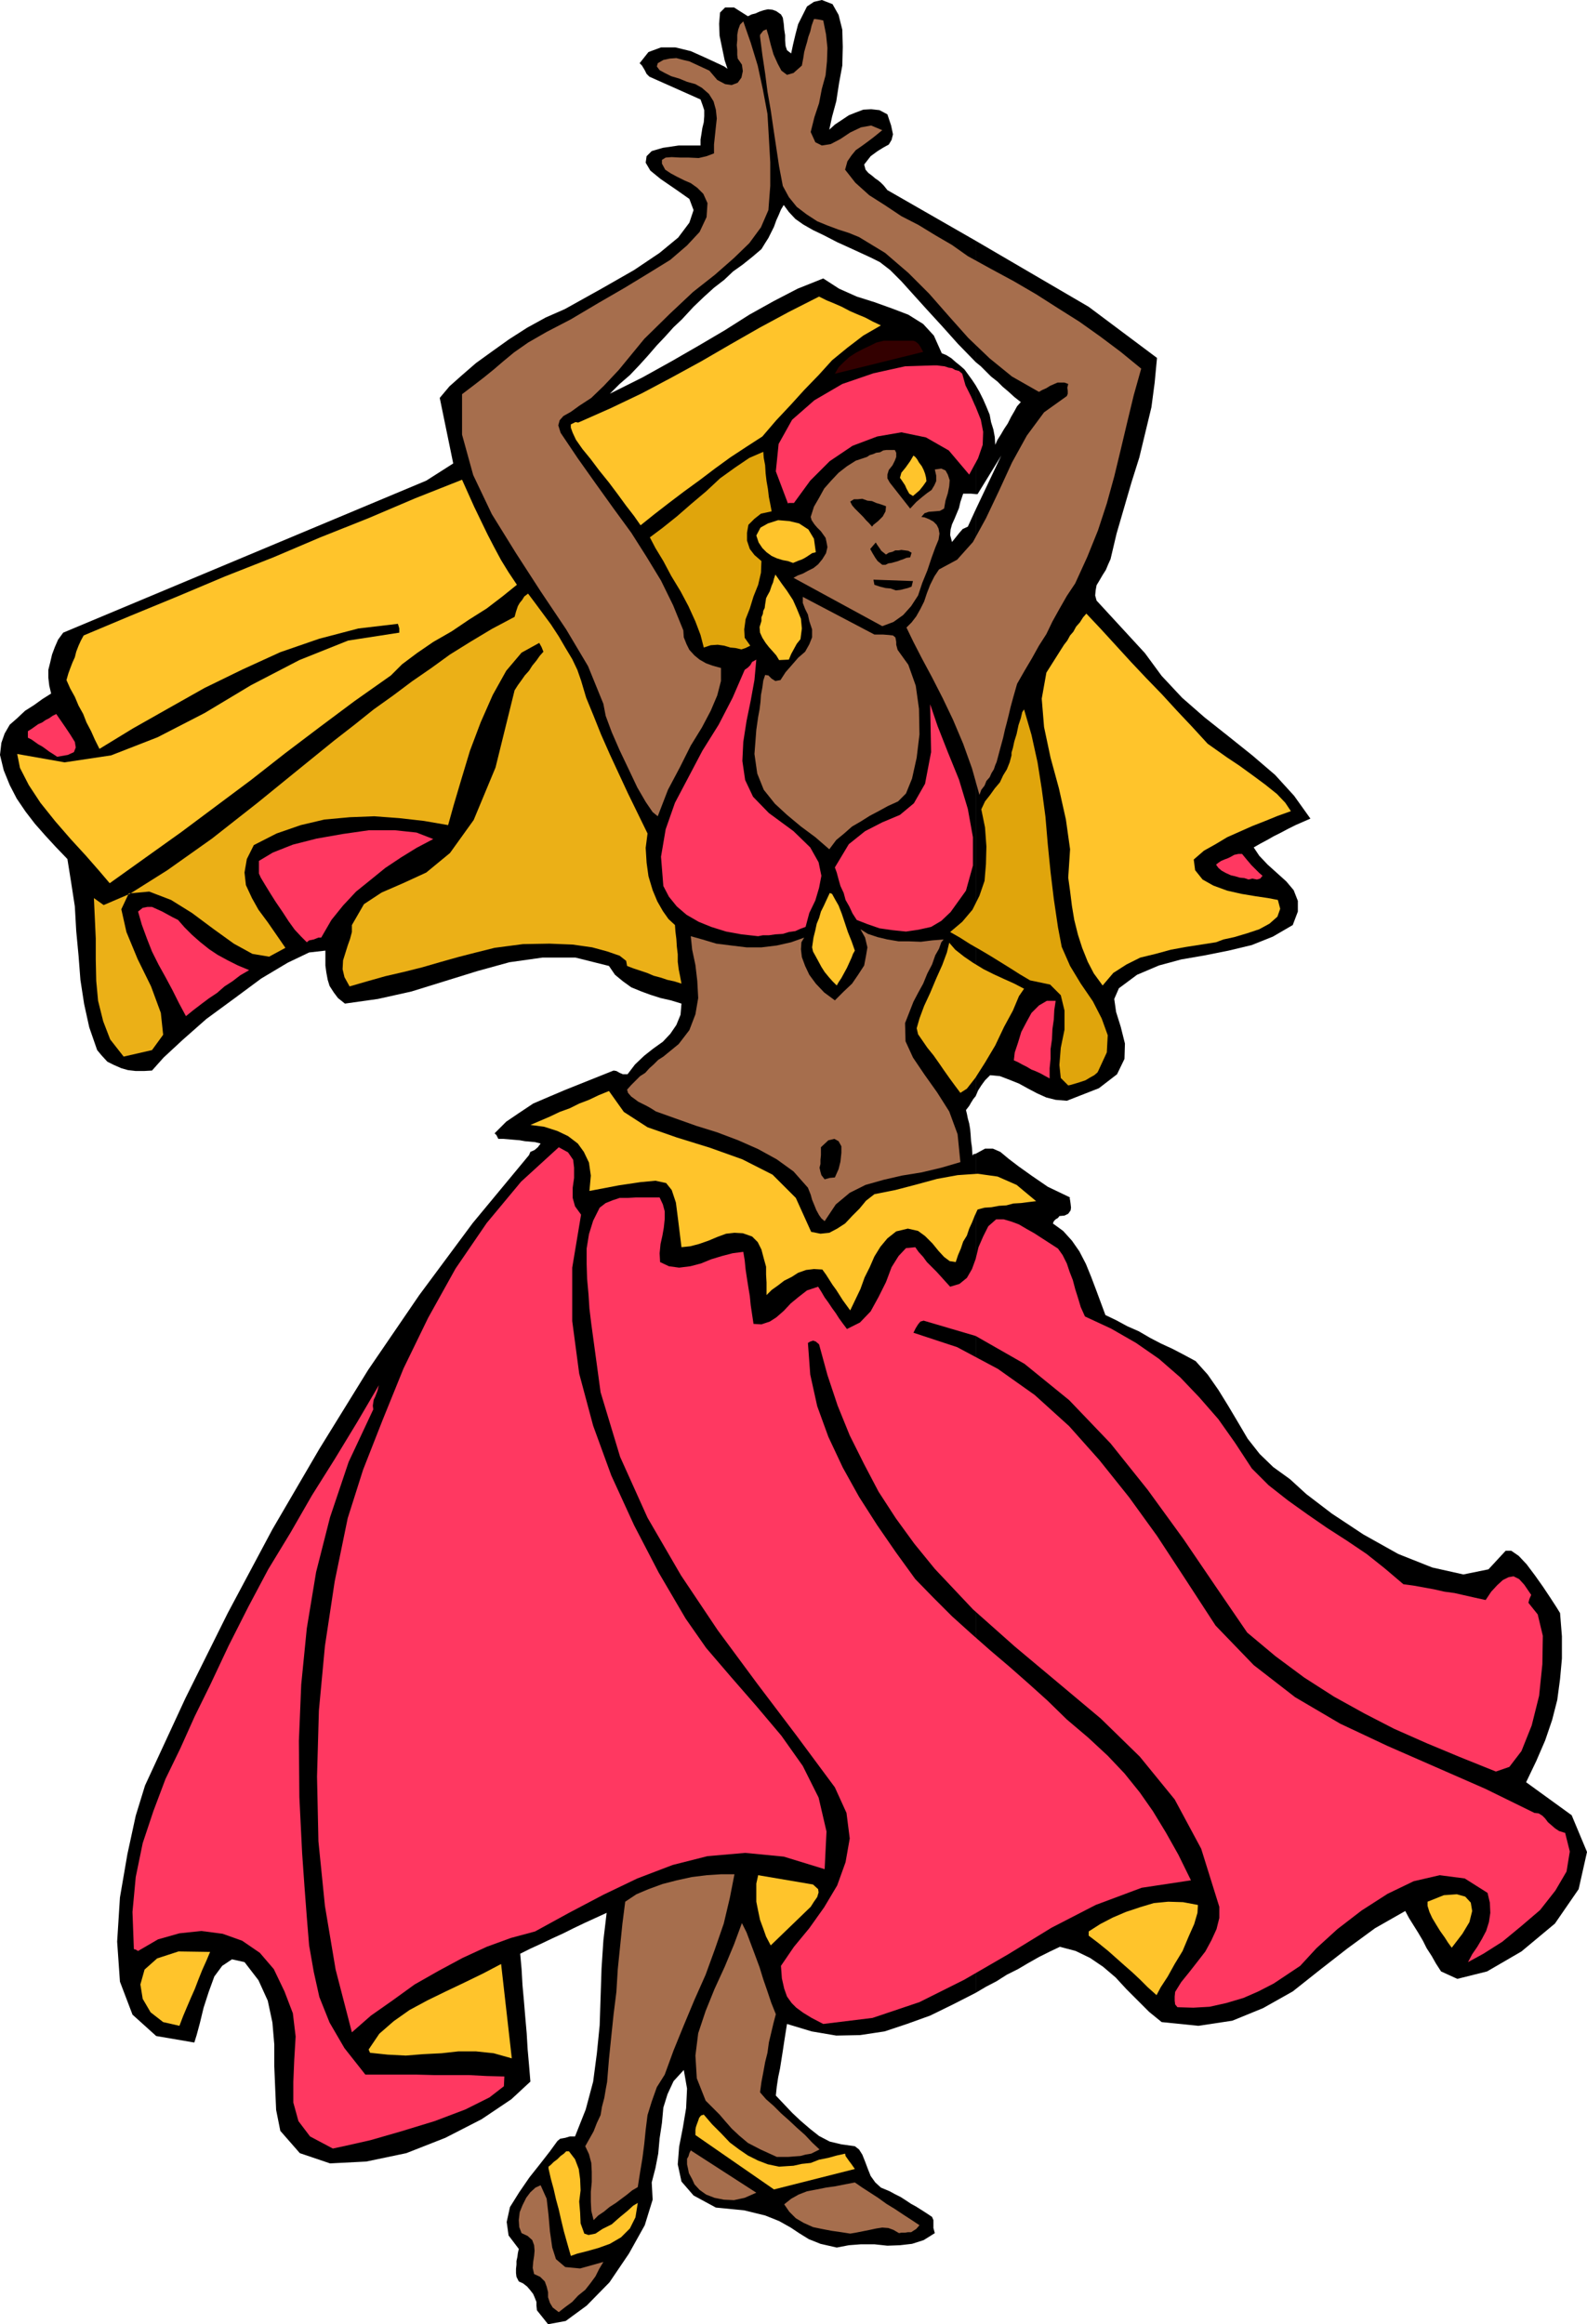 <svg height="480" viewBox="0 0 245.808 360" width="327.744" xmlns="http://www.w3.org/2000/svg"><path style="fill:#000" d="M325.862 419.649v129.96l1.584-.936 1.656-.864 1.584-1.008 1.728-.864 1.584-.936 1.656-.936 1.584-.792 1.656-.792 2.448.648 2.232 1.08 2.016 1.368 1.944 1.656 1.656 1.8 1.728 1.728 1.8 1.8 1.944 1.584 5.688.576 5.256-.792 4.752-1.944 4.608-2.592 4.176-3.312 4.248-3.312 4.32-3.168 4.68-2.664.576 1.08.72 1.152.72 1.152.72 1.224.576 1.152.792 1.224.648 1.152.792 1.224 2.52 1.152 4.608-1.152 5.328-3.096 5.184-4.32 3.672-5.328 1.296-5.76-2.376-5.688-7.056-5.112 1.584-3.312 1.368-3.168 1.08-3.168.792-3.096.432-3.24.288-3.168v-3.456l-.288-3.6-.576-.936-.936-1.44-1.152-1.728-1.224-1.728-1.296-1.728-1.224-1.296-1.152-.792h-.864l-2.664 2.88-3.888.792-4.824-1.08-5.256-2.088-5.4-3.024-4.896-3.24-3.96-3.024-2.52-2.304-2.592-1.872-2.088-2.016-1.872-2.376-1.44-2.448-1.584-2.664-1.512-2.448-1.656-2.376-1.872-2.088-1.872-1.008-1.656-.864-1.872-.864-1.656-.864-1.728-1.008-1.8-.792-1.728-.936-1.656-.792-.72-1.944-.72-1.944-.792-2.088-.792-1.944-1.008-1.944-1.152-1.656-1.368-1.512-1.584-1.152.144-.36.288-.288.36-.216.216-.288.792-.072.576-.288.36-.504.072-.432-.072-.648-.072-.504-.072-.36.072-.072-3.456-1.656-2.52-1.728-2.016-1.44-1.512-1.152-1.296-1.08-1.152-.504h-1.224zm0-99.792v90.864l.36-.864.504-.792.576-.792.792-.792 1.512.144 1.512.576 1.44.576 1.44.792 1.368.72 1.44.648 1.44.36 1.728.144 4.968-1.944 2.808-2.16 1.152-2.376.072-2.376-.648-2.592-.72-2.304-.288-2.016.72-1.656 2.808-2.088 3.384-1.44 3.456-.936 3.744-.648 3.6-.72 3.6-.864 3.24-1.296 3.096-1.8.792-2.088v-1.656l-.648-1.656-1.152-1.368-1.44-1.296-1.44-1.296-1.296-1.368-.864-1.296 1.008-.576 1.08-.576 1.008-.576 1.152-.576 1.08-.576 1.152-.576 1.152-.504 1.152-.504-2.52-3.528-2.952-3.24-3.528-3.024-3.6-2.88-3.816-3.024-3.456-3.024-3.168-3.384-2.592-3.528-7.488-8.136-.216-.792.072-.792.144-.792.432-.72.504-.864.504-.792.36-.864.36-.792.936-3.96 1.152-3.96 1.152-3.96 1.224-3.888.936-3.888.936-3.888.504-3.816.36-3.816-10.584-7.92-17.496-10.224v18.792l.792.648.792.792.792.792 1.008.792.792.792.936.792.864.792 1.008.792-.576.648-.432.792-.504.864-.504 1.008-.576.864-.504.864-.504.792-.36.792-.072-1.224-.216-1.152-.36-1.152-.216-1.152-.504-1.224-.504-1.152-.576-1.152-.576-1.008v16.848h.288l3.672-5.976z" transform="translate(-174.734 -240.945)"/><path style="fill:#000" d="M325.862 297.033V278.24l-13.68-7.848-.576-.72-.432-.432-.432-.36-.432-.288-.504-.432-.576-.432-.432-.504-.216-.792 1.008-1.296 1.08-.792.936-.576.792-.432.432-.72.216-.864-.288-1.368-.576-1.728-1.224-.648-1.296-.144-1.224.072-1.152.432-1.08.432-1.08.72-1.08.72-.864.792.432-2.016.648-2.376.432-2.808.504-2.736.072-2.88-.072-2.664-.576-2.304-.936-1.656-1.656-.648-1.224.288-1.08.72-.648 1.296-.72 1.44-.432 1.656-.36 1.512-.288 1.368-.648-.504-.216-.648-.072-.864v-.792l-.144-.936-.072-.864-.144-.936-.288-.504-.72-.504-.576-.216-.72-.072-.648.144-.648.216-.648.288-.576.144-.576.288-2.16-1.368h-1.368l-.792.792-.144 1.728.072 1.872.432 2.088.36 1.728.432 1.296-.504-.36-1.224-.576-1.872-.864-2.088-.936-2.376-.576h-2.232l-1.944.72-1.368 1.728.36.36.432.72.288.576.432.432 7.92 3.528.288.792.288.864v.936l-.072.936-.216.864-.144.936-.144.864v.936h-3.384l-2.448.36-1.728.504-.792.792-.144 1.008.72 1.224 1.584 1.296 2.52 1.728 1.944 1.368.648 1.728-.648 1.944-1.728 2.304-2.88 2.376-3.96 2.664-5.04 2.88-5.688 3.168-2.952 1.296-2.88 1.584-2.808 1.8-2.52 1.8-2.592 1.872-2.16 1.872-1.944 1.728-1.512 1.8 2.088 10.152-4.176 2.664-56.232 23.544-.792 1.08-.504 1.152-.432 1.152-.288 1.224-.288 1.152v1.224l.144 1.224.288 1.224-1.368.864-1.296.936-1.368.864-1.224 1.152-1.152 1.008-.792 1.368-.504 1.44-.216 1.872.576 2.376.936 2.304 1.08 2.088 1.368 2.016 1.44 1.872 1.584 1.8 1.656 1.8 1.8 1.872.576 3.6.576 3.744.216 3.816.36 3.816.288 3.744.576 3.744.792 3.6 1.224 3.528.72.864.864.936 1.008.504 1.152.504 1.008.288 1.224.144h1.296l1.224-.072 1.8-2.016 2.952-2.736 3.672-3.24 4.32-3.168 4.176-3.096 4.104-2.448 3.312-1.584 2.52-.288v2.304l.144 1.08.216 1.152.288.936.648 1.008.648.864 1.08.864 5.112-.72 5.184-1.152 5.112-1.584 5.112-1.584 4.968-1.368 5.112-.72h5.112l5.184 1.296.936 1.368 1.224 1.008 1.296.936 1.584.648 1.368.504 1.584.504 1.584.36 1.656.504-.144 1.728-.648 1.584-.936 1.368-1.152 1.224-1.512 1.08-1.368 1.08-1.44 1.368-1.152 1.512h-.72l-.504-.216-.504-.288-.432-.072-2.52 1.008-2.52 1.008-2.52 1.008-2.376 1.008-2.52 1.08-2.16 1.44-2.016 1.368-1.8 1.8.288.288.288.576h.792l.864.072.792.072.864.072.792.144.792.072.792.072.864.216-.432.576-.504.432-.648.288-.216.504-8.712 10.512-8.28 11.16-7.92 11.592-7.56 12.24-7.272 12.456-6.912 12.96-6.552 13.176-6.264 13.536-1.44 4.68-1.296 5.976-1.152 6.696-.432 6.84.432 6.192 1.944 5.112 3.672 3.312 5.904 1.008.36-1.152.504-1.872.576-2.376.792-2.448.864-2.376 1.224-1.656 1.512-1.008 1.944.432 2.16 2.808 1.44 3.168.72 3.384.288 3.384v3.384l.144 3.456.144 3.312.648 3.24 3.024 3.456 4.68 1.584 5.616-.288 6.192-1.296 6.048-2.376 5.616-2.88 4.608-3.096 2.952-2.736-.216-2.592-.216-2.448-.144-2.448-.216-2.448-.216-2.592-.216-2.376-.144-2.52-.216-2.376 1.584-.792 1.728-.792 1.656-.792 1.728-.792 1.584-.792 1.656-.792 1.728-.792 1.728-.792-.504 4.248-.288 4.392-.144 4.392-.144 4.392-.432 4.32-.576 4.392-1.152 4.32-1.656 4.176h-.792l-.72.216-.792.144-.432.36-1.152 1.584-1.512 1.944-1.656 2.088-1.584 2.304-1.44 2.304-.504 2.304.288 2.088 1.584 2.088-.144.648-.072.576-.144.648v.576l-.072.648v.648l.072.576.36.72.648.288.648.504.432.504.504.648.216.504.288.72v.576l.072.72 1.728 2.16 2.736-.504 3.24-2.376 3.528-3.6L272.15 590l2.448-4.392 1.224-3.96-.144-2.664.576-2.232.432-2.232.216-2.376.36-2.376.216-2.376.648-2.088.936-2.016 1.584-1.728.504 2.88-.144 3.024-.504 3.024-.576 2.952-.216 2.736.576 2.664 1.872 2.16 3.456 1.872 4.392.432 3.24.792 2.16.864 1.8 1.008 1.296.864 1.512.936 1.8.72 2.52.576 1.872-.36 1.872-.144h2.088l2.016.216 1.944-.072 1.872-.216 1.8-.576 1.728-1.08-.216-.792v-1.224l-.216-.504-.864-.576-.792-.504-.792-.504-.792-.432-.864-.576-.792-.504-.864-.432-.792-.432-1.368-.576-.864-.792-.72-1.008-.432-1.08-.432-1.152-.432-1.08-.504-.792-.648-.504-2.088-.288-1.8-.432-1.656-.864-1.368-1.08-1.512-1.296-1.296-1.224-1.296-1.368-1.224-1.296.144-1.368.216-1.44.288-1.368.216-1.368.216-1.368.216-1.44.216-1.368.216-1.368 3.816 1.152 3.816.648 3.672-.072 3.816-.576 3.456-1.152 3.6-1.296 3.528-1.728 3.528-1.8v-129.96l-.36.072-.144.216-.072-1.224-.144-1.008-.072-1.08-.072-.792-.144-.864-.216-.792-.144-.72-.144-.576.504-.648.288-.504.36-.576.36-.432v-90.864l-1.224 2.664-.792.36-.504.576-.576.72-.576.72-.288-1.08.072-.864.216-.792.36-.792.36-.864.36-.864.216-.936.288-.864.144-.432h1.224l.72.072v-16.848l-.576-.864-.576-.792-.576-.792-.648-.576-.72-.576-.648-.576-.792-.504-.72-.288-1.224-2.736-1.656-1.8-2.304-1.44-2.448-.936-2.808-1.008-2.736-.864-2.736-1.224-2.448-1.584-3.96 1.584-3.744 1.944-3.744 2.088-3.744 2.376-4.032 2.376-4.248 2.448-4.536 2.52-5.04 2.52 1.512-1.512 1.584-1.368 1.44-1.512 1.368-1.512 1.368-1.584 1.296-1.368 1.296-1.44 1.296-1.224 1.8-1.944 1.656-1.584 1.512-1.368 1.584-1.224 1.368-1.296 1.512-1.08 1.44-1.152 1.44-1.224.576-.936.504-.792.432-.864.432-.864.36-1.008.36-.792.36-.864.432-.72.792 1.08 1.008 1.08 1.224.864 1.512.864 1.656.792 2.088 1.08 2.376 1.08 2.808 1.296 1.44.72 1.584 1.224 1.728 1.728 1.944 2.16 2.016 2.232 2.376 2.592 2.448 2.736z" transform="translate(-174.734 -240.945)"/><path style="fill:#a66e4d" d="m323.486 420.945-.432-4.32-1.296-3.528-1.872-2.952-1.944-2.736-1.8-2.664-1.152-2.52-.072-2.808 1.296-3.312.72-1.368.792-1.44.648-1.584.72-1.368.504-1.44.576-1.008.36-1.008.36-.432-1.8.144-1.728.216-1.872-.072h-1.584l-1.728-.288-1.512-.36-1.512-.504-1.152-.72.72 1.296.36 1.512-.216 1.296-.288 1.512-.936 1.44-.936 1.368-1.296 1.224-1.368 1.368-1.656-1.224-1.296-1.368-1.008-1.368-.648-1.368-.504-1.368-.144-1.224.072-1.08.432-.72-2.016.72-2.232.504-2.376.288h-2.304l-2.376-.288-2.304-.288-2.16-.648-1.8-.504.216 2.088.504 2.376.288 2.448.144 2.664-.432 2.52-.936 2.448-1.656 2.16-2.376 1.944-.792.504-.72.72-.648.576-.648.72-.792.504-.72.72-.648.648-.648.72.144.504.504.576.504.36.576.432.576.288.72.36.648.36.792.504 3.024 1.08 3.24 1.152 3.24 1.008 3.24 1.224 3.096 1.368 2.88 1.584 2.592 1.872 2.232 2.52.144.36.288.72.216.792.36.864.288.72.432.792.36.504.504.432 1.728-2.592 2.16-1.8 2.448-1.224 2.808-.792 2.808-.648 3.096-.504 3.024-.72zm-62.208 178.128-.936-.72-.432-.72-.288-.864v-.792l-.216-.864-.288-.792-.72-.72-.936-.432-.216-.936.072-.936.144-.936.072-.792-.072-.864-.288-.792-.72-.648-.936-.432-.36-.936-.072-1.08.144-1.224.432-1.08.576-1.152.648-.864.792-.72.792-.36.936 2.088.288 2.52.216 2.52.36 2.52.576 1.8 1.44 1.224 2.304.216 3.6-1.008-.648 1.08-.576 1.152-.792 1.08-.792 1.008-1.08.864-.936 1.008-1.08.792z" transform="translate(-174.734 -240.945)"/><path style="fill:#ffc42b" d="m263.15 590.36-.576-2.015-.504-1.8-.432-1.8-.36-1.584-.432-1.584-.36-1.584-.432-1.584-.36-1.584v-.288l.36-.288.432-.432.576-.432.504-.504.504-.36.36-.36h.432l.936 1.224.576 1.512.216 1.584.072 1.728-.216 1.728.144 1.728.072 1.656.576 1.584.648.216 1.08-.216 1.08-.72 1.44-.72 1.224-1.08 1.224-1.008.864-.792.72-.432-.36 2.232-.864 1.728-1.368 1.368-1.728 1.008-1.8.648-1.8.504-1.44.36z" transform="translate(-174.734 -240.945)"/><path style="fill:#a66e4d" d="m306.422 586.905-1.368-.216-1.512-.216-1.512-.288-1.368-.288-1.44-.648-1.224-.72-1.008-1.008-.792-1.152 1.08-.864 1.152-.648 1.296-.504 1.512-.288 1.44-.288 1.512-.216 1.44-.288 1.512-.288 1.152.792 1.224.792 1.224.792 1.296.936 1.296.792 1.296.864 1.224.792 1.296.864-.504.576-.792.504h-.504l-.432.072h-.576l-.36.072-.864-.504-.792-.288-.936-.072-.936.144-1.008.216-1.08.216-1.08.216zm-39.744-2.088-.36-1.44-.072-1.44v-1.512l.144-1.512v-1.584l-.072-1.368-.36-1.368-.576-1.224.648-1.152.648-1.152.504-1.296.576-1.224.216-1.296.36-1.368.216-1.296.216-1.152.288-3.528.36-3.528.36-3.456.432-3.456.216-3.528.36-3.528.36-3.528.432-3.384 1.728-1.152 1.872-.792 2.16-.792 2.232-.576 2.304-.504 2.304-.288 2.232-.144h2.088l-.72 3.672-.936 3.96-1.368 3.96-1.44 3.96-1.728 3.888-1.656 3.96-1.584 3.888-1.368 3.744-1.224 1.944-.792 2.232-.648 2.088-.288 2.304-.216 2.16-.288 2.232-.36 2.16-.36 2.304-.864.504-.792.648-.864.648-.864.648-1.008.648-.864.72-.864.576zm15.264-6.337-.504-.935-.144-.72-.144-.648v-.864l.216-.36.144-.504.216-.432 10.152 6.552-1.8.792-1.656.36-1.584-.072-1.44-.288-1.296-.504-1.008-.72-.792-.864z" transform="translate(-174.734 -240.945)"/><path style="fill:#ffc42b" d="m294.614 580.065-12.168-8.424v-.792l.072-.432.144-.432.216-.576.144-.432.288-.36.432-.144 1.296 1.512 1.44 1.44 1.296 1.368 1.44 1.08 1.368.936 1.584.792 1.512.576 1.728.36 1.08-.072 1.152-.072 1.296-.288 1.368-.144 1.296-.504 1.44-.288 1.296-.36 1.296-.288.072.36.504.72.432.576.504.72z" transform="translate(-174.734 -240.945)"/><path style="fill:#a66e4d" d="m295.046 575.025-2.52-1.152-1.944-1.008-1.368-1.152-1.152-1.08-1.008-1.152-.864-1.008-1.08-1.08-1.08-1.08-1.368-3.456-.216-3.528.432-3.456 1.152-3.456 1.368-3.384 1.584-3.456 1.44-3.456 1.224-3.312.72 1.44.648 1.728.648 1.728.72 1.944.576 1.872.648 1.872.576 1.728.72 1.8-.36 1.368-.36 1.512-.36 1.512-.216 1.584-.36 1.44-.288 1.584-.288 1.512-.216 1.584.936 1.08 1.152 1.008 1.152 1.152 1.296 1.152 1.152 1.08 1.296 1.152 1.08 1.152 1.152 1.08-.576.288-.72.36-.864.144-.792.216-1.008.072-.864.072h-1.008z" transform="translate(-174.734 -240.945)"/><path style="fill:#ff3861" d="m226.286 573.729-3.528-1.872-1.8-2.376-.792-2.88v-3.168l.144-3.456.216-3.6-.432-3.6-1.296-3.384-1.656-3.456-2.16-2.52-2.736-1.872-3.024-1.08-3.312-.432-3.384.36-3.312.936-3.096 1.8-.36-.216-.288-.072-.216-5.76.504-5.4 1.08-5.256 1.656-4.968 1.872-4.968 2.304-4.752 2.232-4.968 2.376-4.824 2.88-6.12 3.024-5.976 3.096-5.832 3.456-5.688 3.312-5.76 3.528-5.616 3.456-5.688 3.384-5.76-.216.864-.36.936-.216.432-.072.432-.072.504.072.576-3.816 8.136-2.88 8.568-2.16 8.496-1.44 8.712-.864 8.712-.36 8.712.072 8.712.432 8.712.36 5.112.36 4.752.36 4.392.72 4.104.864 3.888 1.584 3.96 2.304 3.96 3.24 4.104h7.992l2.736.072h5.328l2.736.144 2.736.072-.072 1.512-2.232 1.728-3.744 1.872-4.752 1.8-5.184 1.584-4.752 1.368-3.816.864z" transform="translate(-174.734 -240.945)"/><path style="fill:#ffc42b" d="m254.006 559.76-2.808-.791-2.736-.288h-2.736l-2.592.288-2.88.144-2.664.216-2.808-.144-2.736-.288-.216-.504 1.656-2.448 2.232-1.944 2.448-1.728 2.808-1.512 2.808-1.368 3.024-1.44 2.808-1.368 2.736-1.44z" transform="translate(-174.734 -240.945)"/><path style="fill:#ff3861" d="m229.238 555.729-2.52-9.72-1.656-9.864-1.008-10.008-.216-10.008.288-10.224.936-10.008 1.512-10.008 2.016-9.792 2.376-7.488 3.024-7.704 3.24-7.992 3.816-7.848 4.248-7.632 4.824-7.056 5.328-6.408 5.832-5.328 1.44.792.792 1.152.144 1.224v1.584l-.216 1.512v1.584l.36 1.296.936 1.296-1.368 8.208v8.28l1.08 8.136 2.16 8.064 2.808 7.704 3.528 7.704 3.816 7.344 4.176 7.128 3.168 4.536 3.888 4.536 3.888 4.464 3.888 4.608 3.312 4.68 2.448 4.896 1.224 5.256-.288 5.832-6.336-1.944-5.976-.576-5.832.504-5.4 1.368-5.472 2.088-5.256 2.52-5.328 2.808-5.256 2.88-3.744 1.008-3.744 1.368-3.744 1.728-3.744 2.016-3.672 2.088-3.384 2.448-3.384 2.376z" transform="translate(-174.734 -240.945)"/><path style="fill:#ffc42b" d="m202.526 554.72-2.52-.575-1.944-1.512-1.224-2.088-.36-2.232.648-2.304 1.944-1.728 3.312-1.08 4.896.072-.576 1.368-.648 1.44-.576 1.44-.576 1.512-.576 1.296-.648 1.512-.576 1.368z" transform="translate(-174.734 -240.945)"/><path style="fill:#ff3861" d="m302.246 554.433-1.8-.936-1.296-.792-1.08-.792-.72-.72-.72-1.008-.432-1.224-.36-1.584-.144-1.944 2.016-2.952 2.376-2.88 2.304-3.24 2.016-3.384 1.296-3.6.648-3.672-.504-3.96-1.8-3.96-5.976-8.064-6.048-7.992-6.12-8.28-5.688-8.496-5.184-8.928-4.248-9.432-3.024-10.008-1.44-10.584-.288-2.376-.144-2.232-.216-2.376-.072-2.304v-2.376l.36-2.232.648-2.088 1.008-2.016.936-.72 1.08-.432 1.08-.36h1.224l1.224-.072h3.744l.504 1.08.288 1.08v1.152l-.144 1.368-.216 1.224-.288 1.296-.144 1.44.072 1.368 1.368.648 1.584.216 1.728-.216 1.656-.432 1.584-.648 1.656-.504 1.656-.432 1.656-.216.216 1.296.144 1.44.216 1.44.216 1.368.216 1.296.144 1.44.216 1.44.216 1.44 1.224.072 1.296-.432 1.008-.648 1.152-1.008 1.08-1.152 1.224-1.008 1.296-1.008 1.728-.576.504.792.504.864.576.792.576.864.576.792.504.792.576.792.648.864 2.016-1.008 1.656-1.728 1.224-2.232 1.152-2.304.864-2.304 1.08-1.728 1.152-1.224 1.44-.144.504.72.72.792.576.792.792.792.72.72.72.792.648.72.72.792 1.44-.432 1.152-.936.792-1.368.576-1.584.432-1.8.72-1.656.792-1.584 1.224-1.08h1.152l1.224.36 1.152.432 1.224.72 1.152.648 1.224.792 1.224.792 1.224.792.72 1.008.648 1.296.432 1.296.504 1.296.36 1.368.432 1.368.432 1.44.648 1.44 4.032 1.872 3.888 2.232 3.528 2.448 3.312 2.88 2.952 3.096 2.952 3.384 2.592 3.672 2.592 3.96 2.592 2.592 3.024 2.376 3.024 2.16 3.024 2.088 3.024 1.944 3.096 2.088 2.808 2.232 2.88 2.448 1.584.216 1.584.288 1.584.288 1.584.36 1.584.216 1.584.36 1.584.36 1.656.36.864-1.296.936-1.008.864-.792.864-.432.792-.144.864.432.792.864 1.08 1.584-.288.648-.144.576 1.44 1.8.792 3.312-.072 4.392-.504 4.896-1.152 4.608-1.584 3.96-1.872 2.448-2.088.72-5.544-2.232-5.184-2.16-5.04-2.232-4.608-2.376-4.68-2.592-4.608-2.952-4.464-3.312-4.392-3.672-4.824-7.056-5.04-7.416-5.544-7.632-5.76-7.2-6.408-6.696-6.912-5.616-7.56-4.32-8.064-2.376-.504.144-.36.432-.36.576-.36.72 6.768 2.232 6.336 3.384 5.688 4.032 5.328 4.824 4.68 5.256 4.608 5.76 4.32 5.976 4.104 6.264 4.968 7.632 5.904 6.12 6.408 4.968 6.984 4.104 7.344 3.456 7.56 3.312 7.56 3.312 7.632 3.744.648.072.576.36.432.432.432.576.504.432.576.504.648.432.936.288.72 2.88-.504 3.096-1.728 2.952-2.376 3.024-2.952 2.52-2.88 2.376-2.952 1.872-2.376 1.296.648-1.224.792-1.152.72-1.224.648-1.224.432-1.368.216-1.44-.072-1.584-.36-1.512-3.528-2.232-3.888-.504-4.032.936-4.032 1.944-4.032 2.592-3.744 2.88-3.24 2.952-2.52 2.736-1.944 1.296-2.16 1.44-2.376 1.224-2.304 1.008-2.664.792-2.592.576-2.52.144-2.448-.072-.36-.432-.072-.576v-.648l.072-.72.936-1.512 1.224-1.512 1.296-1.656 1.224-1.584.936-1.728.792-1.728.432-1.728v-1.728l-2.808-9-4.104-7.632-5.4-6.624-6.048-5.904-6.696-5.616-6.624-5.544-6.48-5.76-5.904-6.264-3.168-3.888-2.88-3.96-2.664-4.104-2.232-4.248-2.232-4.464-1.872-4.608-1.584-4.752-1.296-4.752-.504-.432-.432-.144-.432.144-.36.216.36 4.896 1.08 4.896 1.728 4.752 2.232 4.752 2.52 4.536 2.808 4.392 2.88 4.176 3.024 4.176 2.808 2.88 2.88 2.88 2.952 2.664 3.024 2.664 2.88 2.448 3.024 2.664 2.88 2.592 3.024 2.952 3.312 2.808 3.024 2.808 2.592 2.736 2.376 2.952 2.016 2.88 2.016 3.312 1.944 3.456 1.944 3.96-7.632 1.152-7.128 2.664-6.84 3.528-6.696 4.104-6.84 3.96-6.912 3.456-7.272 2.448z" transform="translate(-174.734 -240.945)"/><path style="fill:#ffc42b" d="m353.87 549.969-1.368-1.224-1.152-1.152-1.224-1.152-1.152-1.008-1.296-1.152-1.296-1.152-1.512-1.224-1.512-1.152v-.648l1.8-1.152 1.944-1.008 2.016-.864 2.16-.72 2.16-.648 2.232-.216 2.304.072 2.304.432-.072 1.224-.504 1.728-.864 1.944-.936 2.232-1.224 2.016-1.08 1.944-1.08 1.656zm45.72-7.344-.576-.792-.504-.792-.72-1.008-.576-.936-.648-1.08-.432-.936-.288-.936v-.648l2.52-1.008 2.016-.144 1.296.36.864.936.216 1.296-.432 1.728-1.08 1.8zm-105.48-.36-.72-1.368-.432-1.224-.504-1.368-.288-1.368-.288-1.44v-2.808l.288-1.296 8.496 1.44.792.72.072.504-.216.72-.504.72-.504.792zm12.312-98.352-.576-.792-.576-.792-.504-.792-.504-.792-.576-.792-.504-.792-.504-.792-.576-.792-1.296-.072-1.224.144-1.224.432-1.008.648-1.152.576-.936.72-1.008.72-.792.792v-1.944l-.072-1.224v-1.224l-.36-1.296-.36-1.368-.576-1.152-.864-.864-1.44-.504-1.296-.072-1.296.144-1.368.504-1.368.576-1.44.504-1.368.36-1.368.144-.504-4.104-.36-2.808-.648-1.944-.864-1.08-1.656-.36-2.304.216-3.384.504-4.536.864.216-2.376-.288-2.016-.792-1.656-.936-1.296-1.512-1.152-1.656-.792-2.016-.648-2.16-.288 1.512-.648 1.512-.648 1.512-.72 1.584-.576 1.44-.72 1.512-.576 1.512-.72 1.584-.648 2.304 3.24 3.672 2.376 4.536 1.584 5.112 1.584 5.04 1.8 4.68 2.376 3.6 3.6 2.376 5.256 1.44.288 1.368-.144 1.224-.648 1.224-.792 1.08-1.152 1.152-1.152 1.008-1.224 1.296-1.008 3.24-.648 3.312-.864 3.168-.864 3.168-.576 3.096-.216 3.096.432 2.952 1.296 3.024 2.52-1.224.144-1.08.144-1.224.072-1.08.288-1.152.072-1.152.216-1.08.072-1.08.288-.432.936-.432 1.08-.432.936-.36 1.08-.576.936-.36 1.08-.432 1.008-.36 1.08-.936-.144-.864-.648-.864-.936-.936-1.152-1.152-1.152-1.08-.792-1.584-.36-1.8.432-1.368 1.08-1.08 1.296-.936 1.512-.72 1.656-.792 1.584-.648 1.8-.792 1.656z" transform="translate(-174.734 -240.945)"/><path style="fill:#000" d="m302.462 423.609-.504-.648-.144-.504-.144-.648.144-.576v-.648l.072-.72v-1.224l1.152-1.08.936-.216.648.36.432.792v1.008l-.144 1.368-.288 1.152-.576 1.296-.792.072z" transform="translate(-174.734 -240.945)"/><path style="fill:#ebb017" d="m323.486 410.217-.864-1.152-.792-1.08-.864-1.224-.792-1.152-.864-1.224-.936-1.152-.792-1.152-.648-.936-.216-.936.432-1.512.72-1.944.936-2.016.936-2.232.936-2.088.72-1.944.36-1.512.936 1.08 1.368 1.08 1.368.936 1.656 1.008 1.584.792 1.728.792 1.44.648 1.512.792-.792 1.152-.936 2.232-1.368 2.52-1.368 2.88-1.584 2.664-1.512 2.376-1.296 1.656z" transform="translate(-174.734 -240.945)"/><path style="fill:#e0a50c" d="m326.726 366.297.576-1.224.792-1.008.72-1.008.792-.936.504-1.08.576-.936.432-1.08.288-1.08v-.432l.216-.72.216-1.008.36-1.152.288-1.368.36-1.08.216-.936.288-.432 1.152 3.96.936 4.248.648 4.104.576 4.32.36 4.248.432 4.32.504 4.176.648 4.392.576 3.024 1.296 2.952 1.656 2.736 1.872 2.736 1.368 2.664.936 2.592-.144 2.664-1.296 2.808-.144.288-.504.432-.648.36-.72.432-.864.288-.72.216-.72.216-.36.072-1.152-1.152-.216-2.016.216-2.664.576-2.808v-2.952l-.576-2.376-1.656-1.656-3.096-.648-1.584-.936-1.584-1.008-1.512-.936-1.512-.936-1.584-.936-1.512-.864-1.584-1.008-1.512-.864 1.872-1.584 1.584-1.872 1.08-2.16.792-2.304.216-2.592.072-2.736-.216-2.952z" transform="translate(-174.734 -240.945)"/><path style="fill:#a66e4d" d="m326.438 364.065-1.152-4.104-1.368-3.816-1.584-3.744-1.584-3.312-1.656-3.24-1.584-2.952-1.296-2.52-1.08-2.232.792-.792.72-.936.648-1.152.576-1.152.432-1.296.504-1.296.648-1.296.72-1.08 2.808-1.512 2.448-2.736 2.016-3.672 2.016-4.248 2.016-4.392 2.304-4.176 2.664-3.6 3.528-2.52.144-.36v-.432l-.072-.504.144-.576-.576-.216h-1.08l-.504.216-.648.288-.576.36-.648.288-.504.288-4.176-2.376-3.456-2.808-3.312-3.168-2.952-3.312-3.096-3.528-3.24-3.24-3.6-3.096-4.032-2.448-1.584-.648-1.584-.504-1.728-.648-1.584-.648-1.656-1.08-1.512-1.152-1.224-1.512-.936-1.728-.576-3.024-.432-2.88-.432-2.88-.432-2.952-.504-2.88-.36-2.808-.432-2.88-.36-2.808v-.288l.216-.288.288-.36.504-.216.288.936.36 1.44.432 1.512.648 1.44.576 1.08.864.648 1.008-.288 1.296-1.152.216-1.152.144-.936.216-.792.216-.72.216-.864.288-.792.216-.936.36-1.008h.216l.504.072.36.072.36.072.432 2.16.216 2.088-.072 2.088-.216 2.16-.576 2.088-.432 2.232-.72 2.16-.576 2.304.72 1.584 1.008.504 1.368-.216 1.512-.792 1.512-1.008 1.656-.792 1.584-.288 1.728.72-.792.648-.72.576-.864.648-.792.576-.936.648-.648.792-.648.936-.36 1.296 1.584 2.016 2.16 1.944 2.376 1.512 2.592 1.728 2.664 1.368 2.592 1.584 2.592 1.512 2.448 1.728 3.528 1.944 3.6 1.944 3.456 2.016 3.384 2.16 3.312 2.088 3.24 2.304 3.168 2.376 3.168 2.592-1.152 4.104-1.008 4.176-1.008 4.248-1.008 4.176-1.152 4.176-1.368 4.176-1.656 4.104-1.872 4.104-1.296 1.944-1.152 2.016-1.08 1.944-.936 1.944-1.152 1.8-1.08 1.944-1.152 1.944-1.152 2.016-.576 2.016-.432 1.584-.288 1.224-.288 1.152-.288 1.08-.288 1.296-.432 1.584-.576 2.16-.216.504-.216.648-.36.576-.288.648-.504.576-.288.72-.504.648z" transform="translate(-174.734 -240.945)"/><path style="fill:#ff3861" d="m337.31 407.985-.792-.432-.648-.36-.792-.36-.576-.216-.72-.432-.72-.36-.648-.36-.648-.288.144-1.224.504-1.512.504-1.656.792-1.512.792-1.44 1.152-1.152 1.224-.72h1.368l-.216 1.44-.072 1.44-.216 1.512-.072 1.584-.216 1.512v1.512l-.144 1.44z" transform="translate(-174.734 -240.945)"/><path style="fill:#ebb017" d="m193.886 404.6-2.088-2.663-1.08-2.808-.792-3.168-.288-3.096-.072-3.312v-3.24l-.144-3.168-.144-3.096 1.512 1.08 4.032-1.728 5.832-3.672 6.912-4.896 7.056-5.544 6.552-5.328 5.328-4.32 3.24-2.52 2.88-2.304 3.024-2.16 2.88-2.16 3.024-2.088 2.88-2.088 3.24-2.016 3.24-1.944 3.528-1.872.216-.792.288-.864.288-.504.36-.432.36-.576.576-.432 1.08 1.44 1.224 1.656 1.224 1.656 1.224 1.872 1.008 1.728 1.08 1.8.792 1.656.576 1.656.792 2.664 1.152 2.808 1.152 2.88 1.368 3.096 1.368 2.952 1.44 3.096 1.512 3.096 1.512 3.096-.288 2.232.144 2.304.288 2.088.648 2.16.72 1.728.864 1.512.864 1.224 1.008.936.072 1.008.144 1.152.072 1.152.144 1.224v1.152l.144 1.152.216 1.08.216 1.152-1.152-.36-1.008-.216-1.08-.36-1.08-.288-1.008-.432-1.08-.36-1.08-.36-.936-.36-.144-.792-1.008-.792-1.872-.648-2.376-.648-3.024-.432-3.6-.144-4.104.072-4.392.576-2.88.72-2.808.72-2.808.792-2.736.792-2.88.72-2.808.648-2.808.792-2.736.792-.792-1.44-.288-1.224.072-1.368.36-1.152.36-1.152.36-1.008.288-1.08v-1.08l1.872-3.24 2.736-1.8 3.312-1.44 3.6-1.656 3.672-3.024 3.672-5.112 3.384-8.136 2.952-11.952.504-.792.576-.792.504-.72.648-.72.504-.792.648-.792.504-.72.576-.648-.288-.72-.36-.648-2.736 1.512-2.376 2.808-2.088 3.744-1.872 4.248-1.656 4.392-1.368 4.536-1.152 3.888-.864 3.096-3.744-.648-3.816-.432-3.888-.288-3.744.144-3.96.36-3.672.864-3.744 1.296-3.528 1.8-1.08 2.16-.36 2.088.216 1.944.936 2.016 1.008 1.8 1.44 1.944 1.296 1.872 1.44 2.088-2.52 1.368-2.592-.432-2.88-1.584-3.096-2.232-3.384-2.52-3.24-2.016-3.384-1.296-3.168.288-1.152 2.448.792 3.528 1.728 4.176 2.088 4.248 1.512 4.104.36 3.384-1.728 2.376z" transform="translate(-174.734 -240.945)"/><path style="fill:#ff3861" d="m203.534 398.337-1.08-2.016-1.008-2.016-1.08-2.016-1.08-1.944-1.008-2.016-.792-2.016-.792-2.16-.576-2.016.72-.576.72-.144h.72l.792.36.792.36.792.432.792.432.864.432 1.008 1.152 1.152 1.152 1.224 1.08 1.44 1.152 1.296.864 1.584.864 1.584.792 1.728.72-1.368.792-1.224.936-1.224.792-1.152 1.008-1.296.864-1.152.864-1.224.936z" transform="translate(-174.734 -240.945)"/><path style="fill:#ffc42b" d="m345.518 393.585-1.368-1.872-.936-1.8-.864-2.16-.648-2.016-.576-2.304-.36-2.16-.288-2.304-.288-2.088.288-4.392-.648-4.608-1.08-4.824-1.296-4.752-1.008-4.752-.36-4.392.72-4.032 2.232-3.528.504-.792.504-.648.432-.792.504-.576.432-.792.576-.648.504-.792.504-.576 2.304 2.448 2.304 2.52 2.304 2.52 2.376 2.52 2.376 2.448 2.376 2.592 2.376 2.52 2.376 2.592 1.224.864 1.728 1.224 1.944 1.296 2.088 1.512 1.944 1.44 1.8 1.44 1.296 1.368.864 1.296-2.016.72-1.944.792-2.016.792-1.944.864-1.944.864-1.8 1.08-1.8 1.008-1.584 1.368.216 1.656 1.152 1.44 1.656.936 2.16.792 2.232.504 2.16.36 1.944.288 1.512.288.36 1.368-.432 1.224-1.224 1.08-1.584.864-1.944.648-1.944.576-1.656.36-1.152.432-2.304.36-2.304.36-2.376.432-2.376.648-2.376.576-2.16 1.08-2.016 1.296zm-41.184 0-.648-.648-.576-.648-.648-.792-.504-.792-.504-.936-.432-.792-.36-.648-.144-.648.216-1.512.288-1.152.216-1.008.36-.864.288-1.008.432-.864.432-.936.504-1.08.36.144.432.792.576 1.008.504 1.296.432 1.296.504 1.512.576 1.44.504 1.44-.288.504-.216.576-.36.792-.36.792-.432.792-.432.792-.432.648z" transform="translate(-174.734 -240.945)"/><path style="fill:#ff3861" d="m241.838 370.905-2.592 1.368-2.448 1.512-2.376 1.584-2.304 1.872-2.232 1.8-2.016 2.16-1.8 2.232-1.584 2.736h-.432l-.72.288-.72.144-.36.288-.864-.864-1.008-1.08-.936-1.296-.936-1.44-1.08-1.584-.864-1.368-.792-1.296-.648-1.08-.288-.648v-1.944l2.16-1.296 3.096-1.224 3.672-.936 4.104-.72 4.032-.576h3.96l3.384.36zm50.328 15.048-2.592-.288-2.376-.432-2.304-.72-1.944-.792-1.872-1.08-1.512-1.296-1.224-1.512-.864-1.656-.36-4.536.72-4.248 1.44-4.104 2.088-3.96 2.16-4.104 2.52-4.032 2.16-4.176 1.872-4.32.504-.36.36-.36.288-.504.648-.36-.288 3.168-.576 3.168-.648 3.168-.504 3.24-.144 2.952.432 2.952 1.224 2.592 2.448 2.52 3.816 2.808 2.592 2.52 1.296 2.304.432 2.088-.36 1.872-.576 1.944-.936 1.944-.576 2.16-.792.288-.792.36-1.008.144-.936.288-1.152.072-1.008.144h-.936zm15.264-2.52-.648-1.008-.504-1.08-.576-1.008-.288-1.08-.504-1.08-.288-1.008-.288-1.08-.288-.792 2.16-3.6 2.52-2.016 2.664-1.368 2.736-1.152 2.16-1.8 1.728-3.024.936-4.896-.144-7.416 1.152 3.384 1.584 4.032 1.728 4.248 1.368 4.536.792 4.392v4.392l-1.08 3.888-2.376 3.312-1.44 1.368-1.584.936-1.944.432-1.944.288-2.088-.216-2.016-.288-1.872-.648z" transform="translate(-174.734 -240.945)"/><path style="fill:#ffc42b" d="m191.726 377.745-1.656-1.944-2.016-2.304-2.376-2.592-2.376-2.736-2.304-2.88-1.8-2.736-1.368-2.664-.432-2.16 7.344 1.296 7.2-1.08 7.2-2.808 7.272-3.744 7.2-4.32 7.488-3.888 7.56-3.024 7.92-1.224v-.648l-.216-.72-6.12.72-6.048 1.584-6.048 2.088-5.832 2.664-5.904 2.88-5.616 3.168-5.472 3.096-5.184 3.168-.72-1.44-.576-1.296-.72-1.368-.504-1.296-.72-1.296-.576-1.368-.72-1.296-.576-1.296.288-1.008.288-.792.36-.936.36-.792.216-.864.36-.936.36-.792.432-.792 7.2-3.024 7.344-3.024 7.344-3.096 7.488-2.952 7.272-3.096 7.416-2.952 7.272-3.096 7.272-2.88.936 2.088.936 2.088 1.008 2.088 1.08 2.232 1.008 1.944 1.08 2.016 1.152 1.872 1.296 1.944-2.232 1.8-2.448 1.872-2.736 1.728-2.664 1.8-2.88 1.656-2.52 1.728-2.304 1.728-1.728 1.728-5.616 3.96-5.4 4.032-5.328 4.032-5.328 4.176-5.4 4.032-5.4 4.032-5.544 3.96z" transform="translate(-174.734 -240.945)"/><path style="fill:#ff3861" d="m368.126 377.169-.648-.216-.72-.072-.72-.216-.648-.144-.792-.36-.648-.36-.504-.432-.36-.504.36-.288.432-.288.504-.216.576-.216.432-.216.504-.288.648-.144h.576l.648.792.792.936.36.36.432.432.432.432.504.432-.36.432-.504.144-.72-.144z" transform="translate(-174.734 -240.945)"/><path style="fill:#a66e4d" d="m303.182 372.489-2.16-1.872-2.232-1.656-2.16-1.8-1.872-1.728-1.728-2.16-1.008-2.52-.432-3.024.288-3.744.144-1.008.144-1.008.216-1.152.144-1.152.072-1.08.216-1.152.144-1.08.288-.864.504.072.504.504.576.36.792-.144.792-1.224 1.008-1.152.936-1.08 1.08-.936.648-1.152.432-1.08v-1.224l-.432-1.296-.216-1.008-.432-.864-.36-.936v-.936l11.088 5.832h1.296l.936.072.648.072.36.288.072.288.072.432v.432l.216.792 1.656 2.304 1.152 3.24.504 3.6.072 3.96-.432 3.6-.72 3.24-.936 2.304-1.224 1.224-1.584.72-1.44.792-1.368.72-1.368.864-1.368.792-1.224 1.08-1.224 1.008zm-41.616-64.512-.36-1.152.216-.792.576-.648 1.152-.648 1.296-.936 1.872-1.224 1.944-1.872 2.304-2.448 3.96-4.824 3.96-3.888 3.6-3.384 3.384-2.664 2.952-2.592 2.376-2.304 1.8-2.448 1.152-2.664.288-3.744v-3.672l-.216-3.816-.216-3.672-.72-3.816-.792-3.672-1.08-3.528-1.152-3.312-.504.504-.288.792-.144.792v.792l-.072.792.072.792v.72l.072.576.648.936.144 1.008-.216 1.008-.576.792-.936.36-1.008-.144-1.224-.648-1.224-1.44-1.08-.504-.936-.432-1.08-.504-.936-.216-1.08-.288-1.008.072-1.008.216-.864.504-.144.504.432.576.792.432 1.008.504 1.224.36 1.224.504 1.296.36 1.008.576 1.08.936.72 1.152.36 1.296.144 1.368-.144 1.296-.144 1.368-.144 1.368v1.368l-1.152.432-1.224.288-1.512-.072h-1.296l-1.368-.072-.936.072-.576.36v.576l.504.936.864.576.936.504 1.152.576 1.008.432 1.008.72.936.936.648 1.44-.144 2.16-1.08 2.304-1.944 2.088-2.592 2.232-3.384 2.088-3.672 2.232-4.104 2.376-4.248 2.52-3.744 1.944-2.88 1.656-2.16 1.512-1.656 1.368-1.512 1.296-1.512 1.224-1.584 1.224-1.8 1.368v6.264l1.728 6.264 2.88 6.048 3.744 6.048 3.816 5.904 3.96 5.904 3.384 5.688 2.376 5.832.36 1.872.936 2.52 1.224 2.808 1.44 3.024 1.296 2.736 1.296 2.232 1.08 1.584.792.648 1.584-4.104 1.872-3.528 1.656-3.312 1.728-2.808 1.368-2.592 1.008-2.376.576-2.232v-2.016l-1.296-.36-1.008-.36-1.008-.576-.792-.648-.792-.864-.432-.864-.432-1.08-.072-1.08-1.584-3.888-1.872-3.816-2.232-3.672-2.376-3.744-2.736-3.744-2.736-3.816-2.808-3.96z" transform="translate(-174.734 -240.945)"/><path style="fill:#ffc42b" d="m273.95 322.305 2.16-1.728 2.232-1.728 2.376-1.8 2.376-1.728 2.376-1.8 2.376-1.728 2.52-1.656 2.448-1.584 2.16-2.52 2.232-2.376 2.088-2.304 2.232-2.304 2.088-2.304 2.376-1.944 2.448-1.872 2.736-1.584-1.224-.576-1.224-.648-1.224-.504-1.152-.504-1.224-.648-1.152-.504-1.224-.504-1.152-.576-4.68 2.376-4.536 2.448-4.536 2.592-4.464 2.592-4.608 2.52-4.608 2.448-4.824 2.304-5.04 2.232-.432-.072-.432.216-.288.144v.504l.288.792.504 1.08 1.008 1.44 1.296 1.584 1.296 1.728 1.512 1.872 1.296 1.728 1.368 1.872 1.224 1.584z" transform="translate(-174.734 -240.945)"/><path style="fill:#e0a50c" d="m275.39 324.177.864 1.656 1.224 2.016 1.224 2.304 1.44 2.376 1.224 2.304 1.08 2.376.792 2.088.504 1.944 1.08-.36 1.08-.072 1.008.144.936.288.792.072.936.216.648-.216.72-.36-.864-1.224-.072-1.296.216-1.584.648-1.656.576-1.872.72-1.8.432-1.872.072-1.8-1.08-.936-.72-.936-.432-1.296v-1.224l.216-1.224.936-.936 1.008-.792 1.656-.36-.216-1.152-.216-1.08-.144-1.224-.216-1.224-.144-1.224-.072-1.224-.216-1.152-.072-.936-2.16.936-2.232 1.512-2.304 1.656-2.16 2.016-2.304 1.944-2.232 1.944-2.16 1.728z" transform="translate(-174.734 -240.945)"/><path style="fill:#ff3861" d="m183.59 358.16-.648-.431-.576-.36-.576-.432-.504-.36-.648-.36-.504-.36-.504-.36-.576-.288V354.2l.576-.36.504-.36.504-.36.648-.288.504-.36.576-.288.504-.36.576-.288.648.936.792 1.152.72 1.08.72 1.152.144.864-.288.72-.936.432z" transform="translate(-174.734 -240.945)"/><path style="fill:#ffc42b" d="m295.406 343.185-.432-.72-.504-.576-.648-.72-.504-.648-.504-.792-.36-.792-.072-.864.288-.936v-.576l.216-.504.072-.504.216-.432.072-.576.072-.432.072-.504.216-.432.36-.648.288-.864.216-.504.144-.576.144-.432.072-.216.36.504.648.936.792 1.08.936 1.44.576 1.296.648 1.584.144 1.512-.216 1.656-.576.72-.432.792-.432.792-.36.864z" transform="translate(-174.734 -240.945)"/><path style="fill:#a66e4d" d="m311.39 337.929-13.752-7.488.648-.36.792-.288.792-.432.864-.432.72-.576.648-.792.576-.936.216-.936-.144-.792-.144-.648-.36-.504-.36-.504-.576-.576-.432-.504-.432-.648-.144-.504.504-1.584.792-1.368.792-1.44 1.08-1.224 1.152-1.224 1.296-1.008 1.368-.864 1.728-.576.432-.288.504-.144.504-.216.576-.072.504-.288.504-.072h1.296l.216.432v.648l-.216.576-.36.72-.576.72-.216.72v.576l.36.648 3.168 4.032.936-1.008.936-.792.72-.576.72-.504.432-.72.288-.648v-.864l-.216-.936 1.008-.144.648.288.36.648.288.864-.072.936-.216 1.08-.36 1.152-.216 1.224-.648.36-.792.072-.936.072-.648.216-.504.576.504.072.72.288.648.36.504.504.288.576.144.792-.144.936-.504 1.224-.576 1.584-.648 1.944-.792 1.944-.648 1.944-1.08 1.656-1.224 1.368-1.512 1.08z" transform="translate(-174.734 -240.945)"/><path style="fill:#000" d="m313.478 332.385-.792-.288-.792-.072-.864-.216-.864-.288-.144-.792 6.12.216-.216.864-.576.216-.576.144-.576.144-.648.072zm-2.088-3.96-.72-.576-.36-.504-.432-.72-.36-.648.864-1.008.216.36.36.504.288.432.72.576.432-.288.576-.144.432-.216h.504l.432-.072.576.072.504.072.504.288-.216.72-.576.072-.504.216-.432.144-.36.144-.504.144-.504.144-.504.072-.432.216z" transform="translate(-174.734 -240.945)"/><path style="fill:#ffc42b" d="m297.566 328.137-.792-.288-.792-.144-.936-.288-.792-.36-.792-.576-.648-.648-.576-.864-.36-1.08.648-1.224 1.152-.648 1.584-.504 1.728.144 1.512.36 1.44.936.864 1.44.288 2.088-.576.144-.432.288-.432.288-.36.216-.432.216-.432.144-.504.216z" transform="translate(-174.734 -240.945)"/><path style="fill:#000" d="m309.806 322.52-.432-.503-.504-.504-.432-.504-.36-.36-.504-.504-.432-.432-.432-.504-.288-.576.576-.36h.576l.72-.072.792.288.72.072.648.288.72.216.792.288-.072.792-.432.792-.72.72-.72.576z" transform="translate(-174.734 -240.945)"/><path style="fill:#ff3861" d="m296.774 318.92-1.872-4.967.432-4.248 2.088-3.744 3.456-3.024 4.32-2.52 4.824-1.656 4.896-1.08 4.464-.144h.504l.504.072.648.072.648.216.504.072.504.288.576.144.504.432.504 1.8.864 1.728.792 1.8.72 1.8.36 1.872-.072 2.016-.72 2.088-1.368 2.52-3.168-3.744-3.528-2.016-3.816-.792-3.744.648-3.816 1.44-3.528 2.376-3.024 3.024-2.52 3.456h-.792z" transform="translate(-174.734 -240.945)"/><path style="fill:#ffc42b" d="m316.142 317.769-.576-.36-.432-.792-.216-.504-.288-.432-.288-.432-.216-.288.216-.792.648-.792.72-1.008.504-.864.288.216.288.36.288.504.432.576.288.576.216.576.144.576.072.576-.504.72-.576.72-.504.432z" transform="translate(-174.734 -240.945)"/><path style="fill:#300" d="m304.046 298.833.576-1.008.792-.792.864-.792 1.008-.648 1.08-.576 1.08-.504 1.008-.504 1.152-.288h4.608l.36.144.432.36.288.432.432.792z" transform="translate(-174.734 -240.945)"/></svg>
